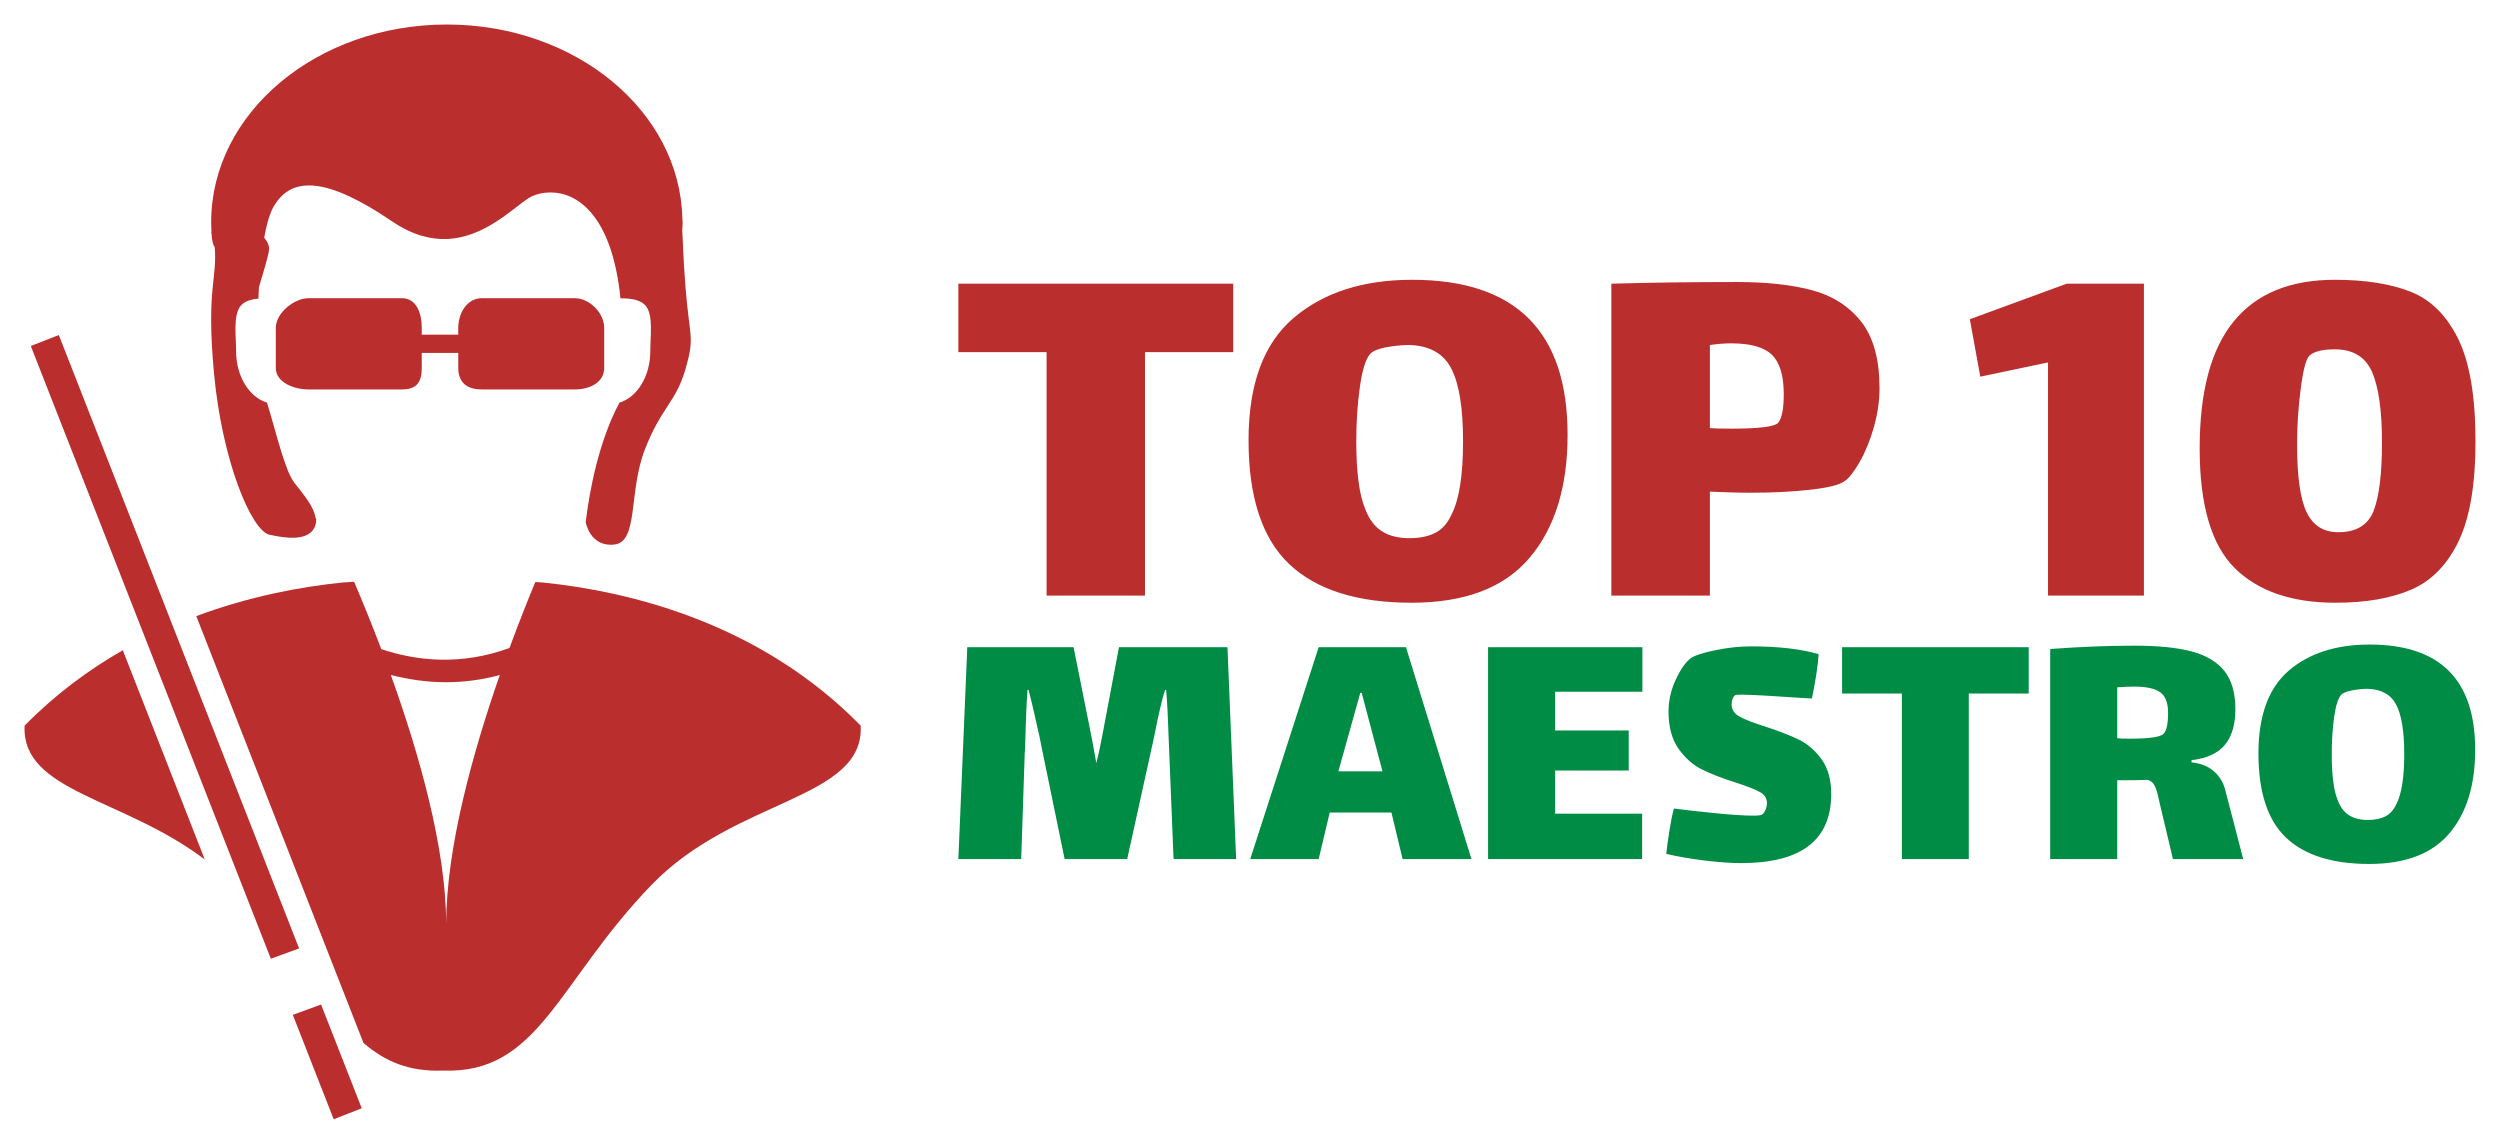 <svg xmlns="http://www.w3.org/2000/svg" xmlns:xlink="http://www.w3.org/1999/xlink" version="1.0" x="0" y="0" width="2400" height="1098.012" viewBox="80.316 83.969 179.367 82.061" preserveAspectRatio="xMidYMid meet" color-interpolation-filters="sRGB"><g><defs><linearGradient id="92" x1="0%" y1="0%" x2="100%" y2="0%"><stop offset="0%" stop-color="#fa71cd"></stop> <stop offset="100%" stop-color="#9b59b6"></stop></linearGradient><linearGradient id="93" x1="0%" y1="0%" x2="100%" y2="0%"><stop offset="0%" stop-color="#f9d423"></stop> <stop offset="100%" stop-color="#f83600"></stop></linearGradient><linearGradient id="94" x1="0%" y1="0%" x2="100%" y2="0%"><stop offset="0%" stop-color="#0064d2"></stop> <stop offset="100%" stop-color="#1cb0f6"></stop></linearGradient><linearGradient id="95" x1="0%" y1="0%" x2="100%" y2="0%"><stop offset="0%" stop-color="#f00978"></stop> <stop offset="100%" stop-color="#3f51b1"></stop></linearGradient><linearGradient id="96" x1="0%" y1="0%" x2="100%" y2="0%"><stop offset="0%" stop-color="#7873f5"></stop> <stop offset="100%" stop-color="#ec77ab"></stop></linearGradient><linearGradient id="97" x1="0%" y1="0%" x2="100%" y2="0%"><stop offset="0%" stop-color="#f9d423"></stop> <stop offset="100%" stop-color="#e14fad"></stop></linearGradient><linearGradient id="98" x1="0%" y1="0%" x2="100%" y2="0%"><stop offset="0%" stop-color="#009efd"></stop> <stop offset="100%" stop-color="#2af598"></stop></linearGradient><linearGradient id="99" x1="0%" y1="0%" x2="100%" y2="0%"><stop offset="0%" stop-color="#ffcc00"></stop> <stop offset="100%" stop-color="#00b140"></stop></linearGradient><linearGradient id="100" x1="0%" y1="0%" x2="100%" y2="0%"><stop offset="0%" stop-color="#d51007"></stop> <stop offset="100%" stop-color="#ff8177"></stop></linearGradient><linearGradient id="102" x1="0%" y1="0%" x2="100%" y2="0%"><stop offset="0%" stop-color="#a2b6df"></stop> <stop offset="100%" stop-color="#0c3483"></stop></linearGradient><linearGradient id="103" x1="0%" y1="0%" x2="100%" y2="0%"><stop offset="0%" stop-color="#7ac5d8"></stop> <stop offset="100%" stop-color="#eea2a2"></stop></linearGradient><linearGradient id="104" x1="0%" y1="0%" x2="100%" y2="0%"><stop offset="0%" stop-color="#00ecbc"></stop> <stop offset="100%" stop-color="#007adf"></stop></linearGradient><linearGradient id="105" x1="0%" y1="0%" x2="100%" y2="0%"><stop offset="0%" stop-color="#b88746"></stop> <stop offset="100%" stop-color="#fdf5a6"></stop></linearGradient></defs><g fill="#bb2e2e" class="icon-text-wrapper icon-svg-group iconsvg" transform="translate(82.075,85.728)"><g class="iconsvg-imagesvg" transform="translate(0,0)"><g><rect fill="#bb2e2e" fill-opacity="0" stroke-width="2" x="0" y="0" width="60" height="78.544" class="image-rect"></rect> <svg filter="url(#colors419770656)" x="0" y="0" width="60" height="78.544" filtersec="colorsf6438354344" class="image-svg-svg primary" style="overflow: visible;"><svg xmlns="http://www.w3.org/2000/svg" xmlns:xlink="http://www.w3.org/1999/xlink" version="1.1" x="0px" y="0px" viewBox="8.228 0 45.834 60" enable-background="new 0 0 60 60" xml:space="preserve"><rect x="-14" y="-13" display="none" width="198" height="87"></rect><g><polygon points="23.277,50.636 10.108,17.018 8.572,17.618 21.728,51.202  "></polygon><polygon points="22.932,54.277 25.173,60 26.71,59.398 24.482,53.712  "></polygon></g><g><path d="M8.232,38.427c-0.173,3.636,5.4,3.942,9.875,7.336l-4.492-11.469C11.746,35.361,9.913,36.713,8.232,38.427z"></path><path d="M36.629,30.581c-0.136-0.013-0.271-0.017-0.407-0.026c-0.41,0.989-0.902,2.227-1.414,3.616   c-2.665,0.976-5.1,0.709-7.027,0.062c-0.539-1.421-1.059-2.686-1.49-3.693c-0.209,0.013-0.418,0.024-0.629,0.041   c-2.285,0.233-5.102,0.756-8.02,1.842l9.163,23.393c1.164,1.005,2.486,1.585,4.341,1.516c5.291,0.202,6.276-4.828,11.457-10.188   c4.606-4.762,11.649-4.639,11.455-8.716C48.55,32.803,41.421,31.071,36.629,30.581z M28.303,35.647   c0.932,0.241,1.944,0.4,3.025,0.4c0.939,0,1.927-0.118,2.948-0.392c-1.477,4.236-2.938,9.479-2.938,13.654   C31.338,45.132,29.828,39.885,28.303,35.647z"></path></g><path d="M44.454,14.389c-0.137-1.739-0.136-2.568-0.179-3.095c0.001-0.044,0.007-0.083,0.009-0.133  c0.02-0.183,0.018-0.365-0.002-0.547C44.14,4.734,38.422,0,31.375,0c-7.134,0-12.917,4.852-12.917,10.835  c0,0.2,0.005,0.368,0.014,0.523l-0.014,0.024c0,0,0.005,0.023,0.018,0.066c0.026,0.4,0.086,0.637,0.176,0.757  c0.147,1.728-0.462,2.252-0.047,6.827c0.447,4.934,2.073,8.71,3.04,8.928c0.971,0.218,2.071,0.34,2.46-0.36  c0.093-0.17,0.121-0.346,0.104-0.529c-0.01-0.012-0.022-0.023-0.033-0.035c-0.071-0.568-0.591-1.202-1.145-1.904  c-0.53-0.67-0.977-2.662-1.513-4.409c-0.969-0.294-1.693-1.44-1.693-2.817c0-0.791-0.164-1.927,0.221-2.45  c0.216-0.293,0.6-0.397,1.002-0.433c0.008-0.203,0.017-0.411,0.028-0.625c0.247-0.86,0.497-1.61,0.552-2.039  c0.029-0.222-0.078-0.458-0.263-0.677c0.128-0.724,0.303-1.356,0.544-1.752c0.437-0.723,1.048-1.109,1.899-1.109  c1.085-0.011,2.565,0.613,4.585,1.979c1.106,0.749,2.117,0.996,3.024,0.955c2.009-0.104,3.505-1.615,4.392-2.212  c0.238-0.16,0.565-0.28,0.938-0.322c0.05-0.006,0.102-0.009,0.154-0.012c0.052-0.003,0.102-0.005,0.156-0.005  c1.439-0.01,3.367,1.213,3.833,5.801c0.535,0.002,1.125,0.058,1.415,0.451c0.385,0.523,0.221,1.659,0.221,2.45  c0,1.376-0.722,2.523-1.691,2.817c-1.139,2.122-1.652,4.883-1.849,6.545c0,0,0.223,1.378,1.564,1.233  c1.34-0.144,0.776-2.866,1.669-5.188c0.895-2.322,1.713-2.611,2.235-4.426C44.976,17.074,44.678,17.218,44.454,14.389z"></path><path d="M38.394,15h-5.109C32.479,15,32,15.82,32,16.627V17h-2v-0.373C30,15.82,29.711,15,28.906,15h-5.109  C22.991,15,22,15.82,22,16.627v2.189C22,19.623,22.991,20,23.797,20h5.109C29.711,20,30,19.623,30,18.816V18h2v0.816  C32,19.623,32.479,20,33.285,20h5.109C39.199,20,40,19.623,40,18.816v-2.189C40,15.82,39.199,15,38.394,15z"></path></svg></svg> <defs><filter id="colors419770656"><feColorMatrix type="matrix" values="0 0 0 0 0.73  0 0 0 0 0.18  0 0 0 0 0.18  0 0 0 1 0" class="icon-feColorMatrix "></feColorMatrix></filter> <filter id="colorsf6438354344"><feColorMatrix type="matrix" values="0 0 0 0 0.996  0 0 0 0 0.996  0 0 0 0 0.996  0 0 0 1 0" class="icon-fecolormatrix"></feColorMatrix></filter> <filter id="colorsb9001077748"><feColorMatrix type="matrix" values="0 0 0 0 0  0 0 0 0 0  0 0 0 0 0  0 0 0 1 0" class="icon-fecolormatrix"></feColorMatrix></filter></defs></g></g> <g transform="translate(67,18.315)"><g fill-rule="" class="tp-name iconsvg-namesvg"><g transform="scale(1)"><g><path d="M13.7-17.47L13.7 0 6.64 0 6.64-17.47 0.31-17.47 0.31-22.38 20.03-22.38 20.03-17.47 13.7-17.47ZM32.83 0.51Q26.98 0.51 24.05-2.26 21.13-5.03 21.13-11.15L21.13-11.15Q21.13-17.16 24.35-19.91 27.57-22.66 32.87-22.66L32.87-22.66Q44.02-22.66 44.02-11.54L44.02-11.54Q44.02-5.93 41.29-2.71 38.56 0.51 32.83 0.51L32.83 0.51ZM32.67-4.12Q33.77-4.12 34.52-4.5 35.26-4.87 35.69-5.81L35.69-5.81Q36.52-7.42 36.52-11.07L36.52-11.07Q36.52-14.65 35.69-16.26L35.69-16.26Q34.87-17.91 32.67-17.98L32.67-17.98Q31.85-17.98 30.96-17.81 30.08-17.63 29.84-17.32L29.84-17.32Q29.37-16.77 29.12-14.98 28.86-13.19 28.86-11.07L28.86-11.07Q28.86-7.77 29.49-6.24L29.49-6.24Q29.92-5.1 30.71-4.61 31.49-4.12 32.67-4.12L32.67-4.12ZM56.19-22.5Q59.37-22.5 61.57-21.91 63.77-21.32 65.09-19.65 66.4-17.98 66.4-14.88L66.4-14.88Q66.4-13.51 65.99-12.07 65.58-10.64 64.97-9.58 64.36-8.52 63.89-8.21L63.89-8.21Q63.34-7.81 61.45-7.6 59.57-7.38 57.02-7.38L57.02-7.38Q56.11-7.38 54.23-7.46L54.23-7.46 54.23 0 47.16 0 47.16-22.38Q51.28-22.5 56.19-22.5L56.19-22.5ZM59.14-12.41Q59.53-12.92 59.53-14.45L59.53-14.45Q59.53-16.45 58.68-17.28 57.84-18.1 55.76-18.1L55.76-18.1Q55.05-18.1 54.23-17.98L54.23-17.98 54.23-12.02Q54.62-11.98 55.76-11.98L55.76-11.98Q58.78-11.98 59.14-12.41L59.14-12.41ZM79.83-22.38L85.37-22.38 85.37 0 78.49 0 78.49-16.73 73.63-15.71 72.88-19.83 79.83-22.38ZM99.07-22.66Q102.33-22.66 104.49-21.81 106.65-20.97 107.91-18.44 109.16-15.9 109.16-11.07L109.16-11.07Q109.16-6.44 107.95-3.91 106.73-1.37 104.55-0.43 102.37 0.51 99.11 0.51L99.11 0.51Q94.4 0.51 91.88-1.98 89.37-4.48 89.37-10.56L89.37-10.56Q89.37-16.69 91.81-19.67 94.24-22.66 99.07-22.66L99.07-22.66ZM99.31-4.55Q101.27-4.55 101.86-6.11 102.45-7.66 102.45-10.99L102.45-10.99Q102.45-14.41 101.74-16.04 101.03-17.67 99.07-17.67L99.07-17.67Q97.7-17.67 97.23-17.2L97.23-17.2Q96.87-16.81 96.62-14.84 96.36-12.88 96.36-10.84L96.36-10.84Q96.36-7.38 97.05-5.97 97.74-4.55 99.31-4.55L99.31-4.55Z" transform="translate(-0.31, 22.66)"></path></g> <g fill="#008C45" transform="translate(0,26.17)"><g transform="scale(1.002)"><path d="M20.28-15.17L20.9 0 16.42 0 16.08-8.36Q16-10.83 15.89-12.11L15.89-12.11 15.81-12.11Q15.49-11.1 15.07-8.97L15.07-8.97 14.93-8.31 13.1 0 8.62 0 7.08-7.48 6.81-8.81Q6.26-11.29 6.04-12.11L6.04-12.11 5.96-12.11Q5.86-10.78 5.78-7.77L5.78-7.77Q5.75-7.59 5.75-7.19L5.75-7.19 5.51 0 1.01 0 1.65-15.17 9.26-15.17 10.57-8.62 10.89-6.87Q11.1-7.69 11.29-8.7L11.29-8.7 12.51-15.17 20.28-15.17ZM32.82 0L32.02-3.33 27.6-3.33 26.81 0 21.91 0 26.81-15.17 33.06-15.17 37.75 0 32.82 0ZM29.89-11.9L29.79-11.9 28.22-6.28 31.38-6.28 29.89-11.9ZM38.94 0L38.94-15.17 49.99-15.17 49.99-11.98 43.74-11.98 43.74-9.21 49.01-9.21 49.01-6.34 43.74-6.34 43.74-3.25 49.97-3.25 49.97 0 38.94 0ZM56.38-11.07Q56.38-10.51 56.95-10.2 57.53-9.88 58.75-9.5L58.75-9.5Q60.21-9.02 61.16-8.57 62.1-8.12 62.81-7.16 63.51-6.2 63.51-4.66L63.51-4.66Q63.51 0.29 57.07 0.29L57.07 0.29Q56.01 0.29 54.48 0.11 52.95-0.08 51.7-0.37L51.7-0.37Q51.75-0.93 51.92-2.01 52.09-3.09 52.25-3.62L52.25-3.62Q53.19-3.49 55.06-3.3 56.94-3.11 57.9-3.11L57.9-3.11Q58.46-3.11 58.56-3.19L58.56-3.19Q58.72-3.3 58.82-3.55 58.91-3.81 58.91-3.99L58.91-3.99Q58.91-4.53 58.4-4.8 57.9-5.08 56.67-5.48L56.67-5.48Q55.21-5.94 54.25-6.42 53.29-6.89 52.57-7.91 51.86-8.92 51.86-10.57L51.86-10.57Q51.86-11.74 52.39-12.87 52.92-14 53.48-14.4L53.48-14.4Q53.91-14.69 55.24-14.96 56.57-15.23 57.74-15.23L57.74-15.23Q60.72-15.23 62.61-14.67L62.61-14.67Q62.58-14.14 62.44-13.2 62.29-12.27 62.13-11.5L62.13-11.5 61.52-11.53Q58.06-11.77 57.1-11.77L57.1-11.77Q56.7-11.77 56.65-11.74L56.65-11.74Q56.54-11.69 56.46-11.5 56.38-11.31 56.38-11.07L56.38-11.07ZM73.36-11.85L73.36 0 68.57 0 68.57-11.85 64.29-11.85 64.29-15.17 77.65-15.17 77.65-11.85 73.36-11.85ZM91.71-5L93.01 0 87.98 0 87.07-3.83Q87.02-4.05 86.9-4.57 86.78-5.08 86.62-5.34 86.46-5.59 86.17-5.67L86.17-5.67Q85.42-5.64 83.99-5.64L83.99-5.64 83.99 0 79.19 0 79.19-15.04Q82.41-15.28 85.21-15.28L85.21-15.28Q87.74-15.28 89.31-14.87 90.88-14.45 91.67-13.46 92.45-12.46 92.45-10.73L92.45-10.73Q92.45-9.1 91.71-8.19 90.96-7.27 89.31-7.08L89.31-7.08 89.31-6.92Q90.24-6.84 90.87-6.32 91.49-5.8 91.71-5L91.71-5ZM83.99-8.65Q84.22-8.62 84.92-8.62L84.92-8.62Q86.97-8.62 87.31-8.97L87.31-8.97Q87.63-9.29 87.63-10.46L87.63-10.46Q87.63-11.55 87.06-11.95 86.49-12.35 85.18-12.35L85.18-12.35Q84.89-12.35 83.99-12.3L83.99-12.3 83.99-8.65ZM102.03 0.35Q98.07 0.35 96.08-1.53 94.1-3.41 94.1-7.56L94.1-7.56Q94.1-11.63 96.28-13.5 98.47-15.36 102.06-15.36L102.06-15.36Q109.62-15.36 109.62-7.83L109.62-7.83Q109.62-4.02 107.77-1.84 105.92 0.35 102.03 0.35L102.03 0.35ZM101.93-2.8Q102.67-2.8 103.18-3.05 103.68-3.3 103.98-3.94L103.98-3.94Q104.54-5.03 104.54-7.51L104.54-7.51Q104.54-9.93 103.98-11.02L103.98-11.02Q103.42-12.14 101.93-12.19L101.93-12.19Q101.37-12.19 100.77-12.07 100.17-11.95 100.01-11.74L100.01-11.74Q99.69-11.37 99.52-10.16 99.35-8.94 99.35-7.51L99.35-7.51Q99.35-5.27 99.77-4.23L99.77-4.23Q100.06-3.46 100.6-3.13 101.13-2.8 101.93-2.8L101.93-2.8Z" transform="translate(-1.01, 15.36)"></path></g></g></g></g> </g></g><defs v-gra="od"></defs></g></svg>
